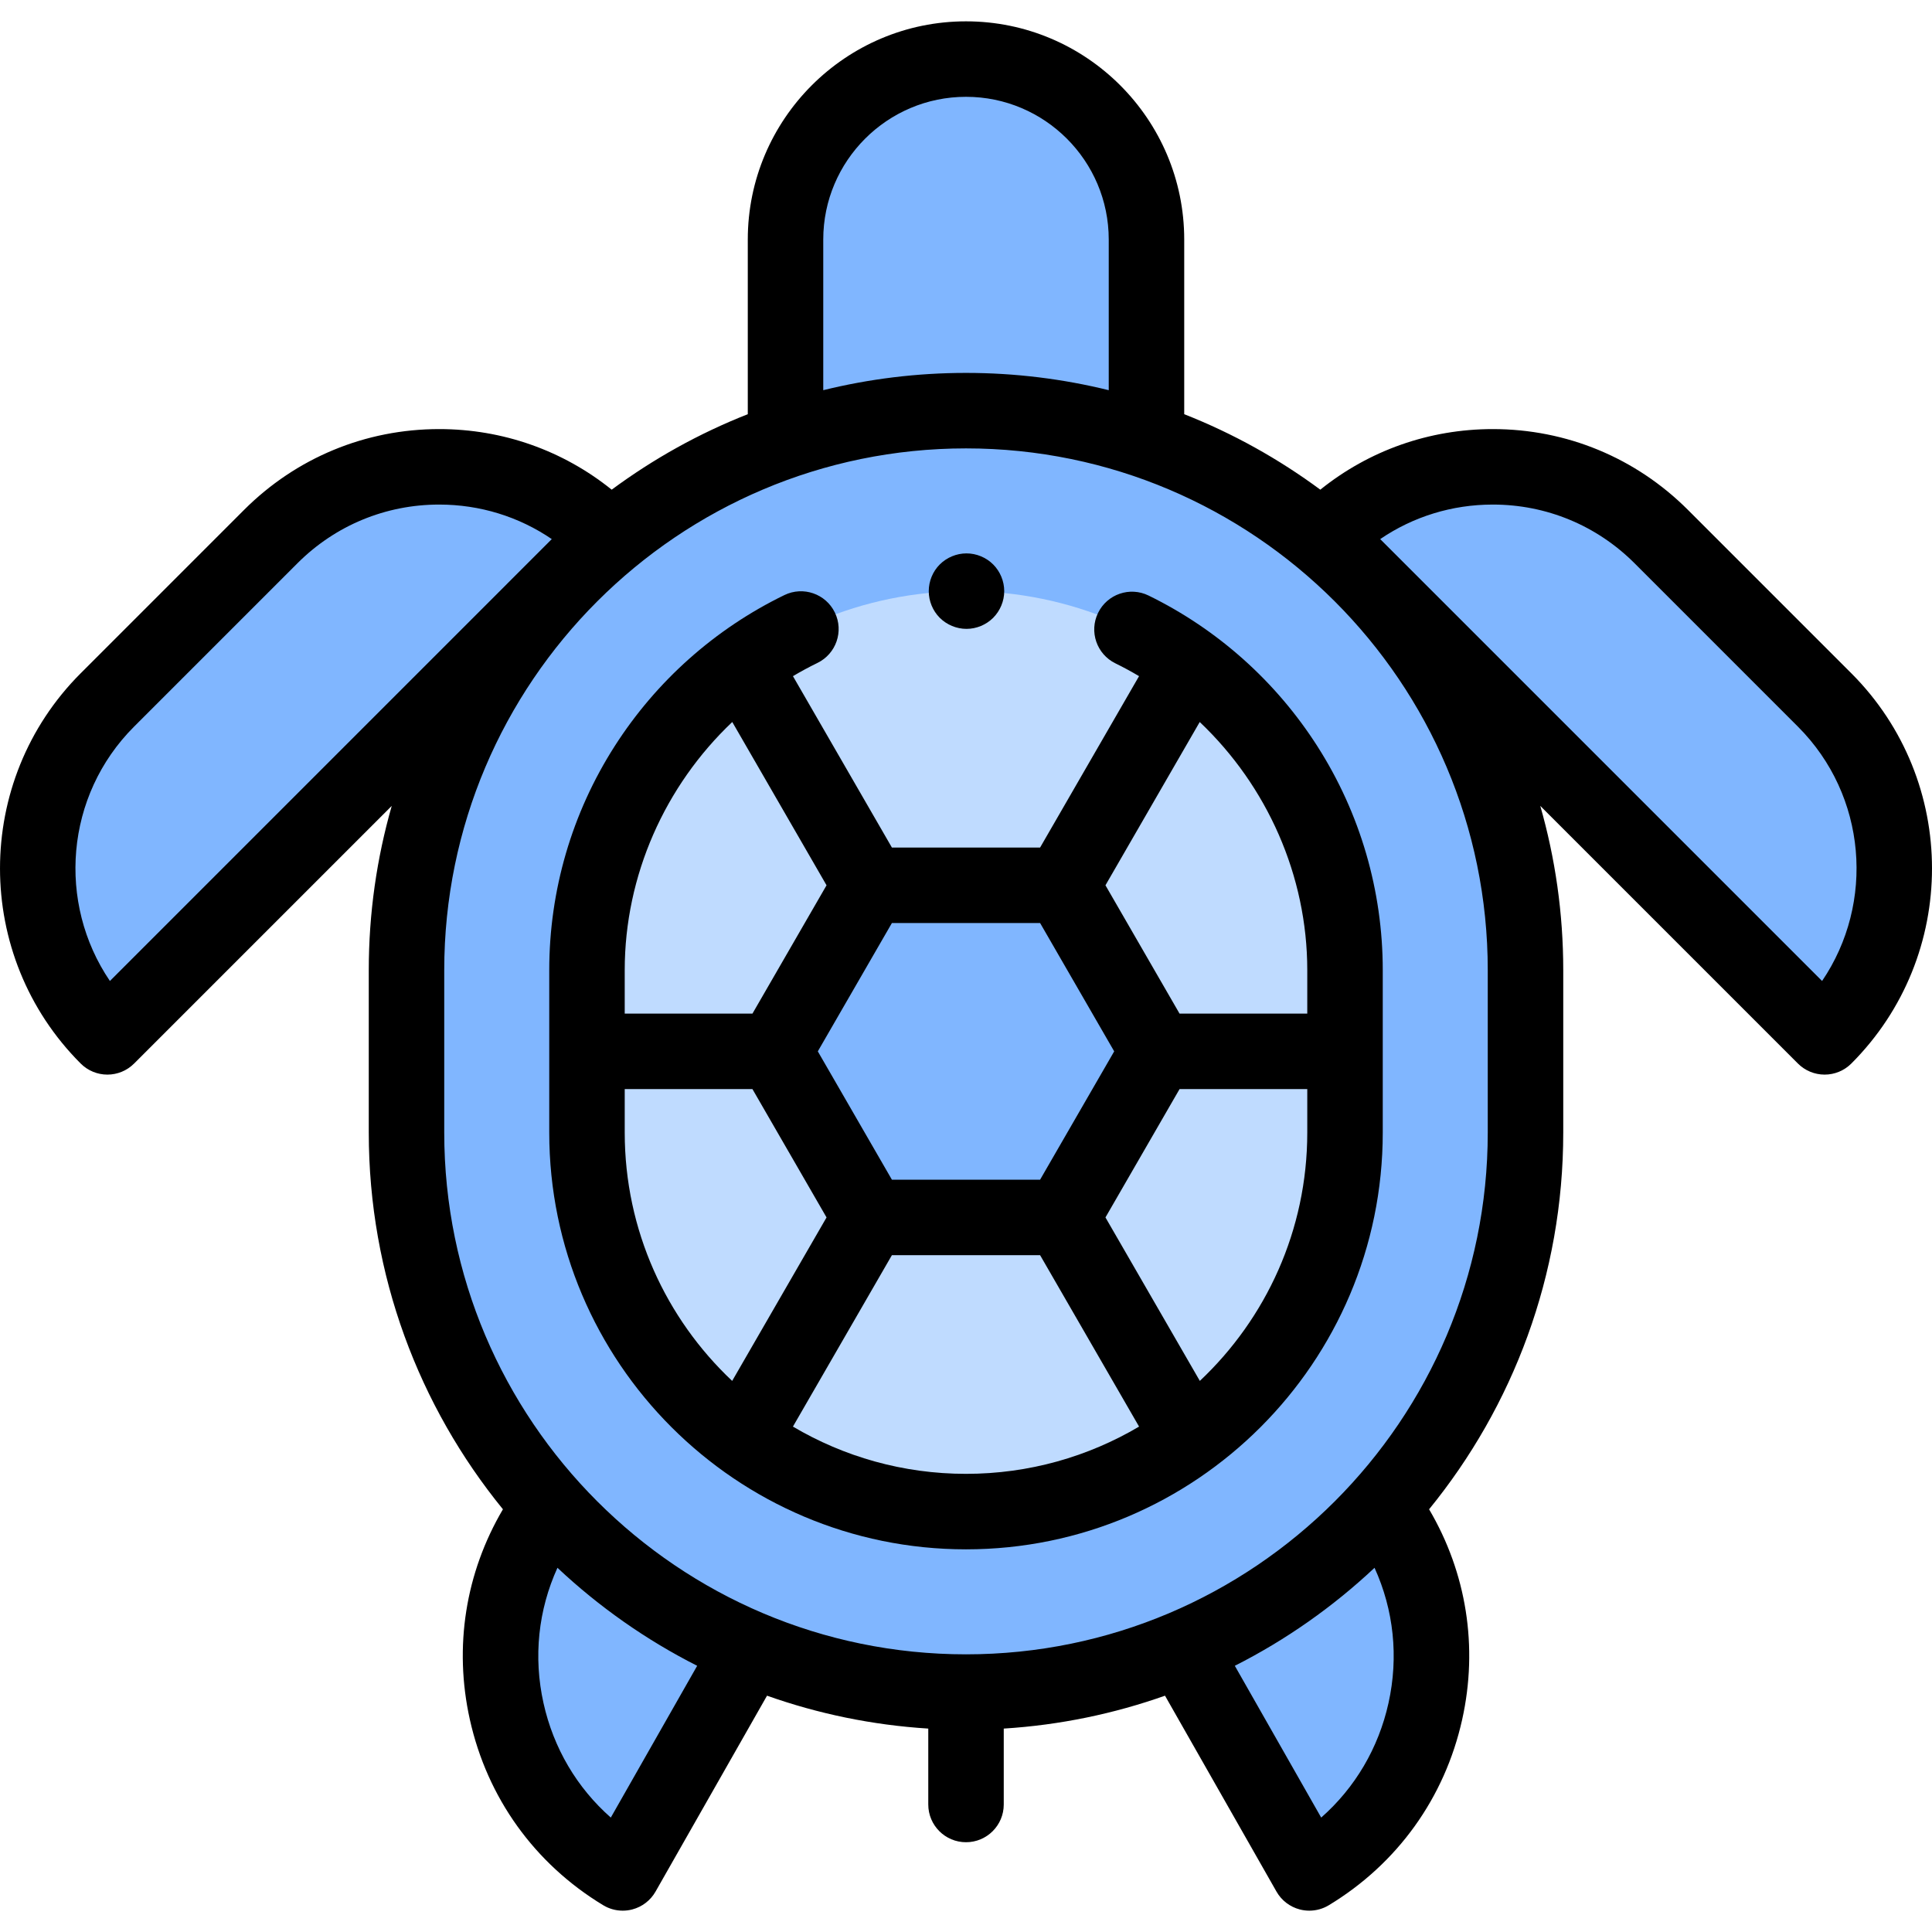 <svg id="Capa_1" enable-background="new 0 0 511.931 511.931" height="512" viewBox="0 0 511.931 511.931" width="512" xmlns="http://www.w3.org/2000/svg"><g id="XMLID_327_"><g id="XMLID_1340_"><g id="XMLID_1520_"><path id="XMLID_1199_" d="m144.715 400.533-.741 1.107c-21.251 31.773-11.676 74.856 21.032 94.638l33.511-58.885z" fill="#80b6ff"/></g><g id="XMLID_1339_"><path id="XMLID_1197_" d="m303.789 113.49v-50.014c0-26.412-21.411-47.823-47.823-47.823-26.412 0-47.823 21.411-47.823 47.823v50.014z" fill="#80b6ff"/></g><g id="XMLID_1329_"><path id="XMLID_1196_" d="m367.216 400.533.741 1.107c21.251 31.773 11.676 74.856-21.032 94.638l-33.511-58.885z" fill="#80b6ff"/></g><g id="XMLID_1309_"><path id="XMLID_1195_" d="m255.966 108.81c-81.878 0-148.253 66.375-148.253 148.252v43.041c0 81.878 66.375 148.252 148.252 148.252 81.878 0 148.252-66.375 148.252-148.252v-43.041c.001-81.877-66.374-148.252-148.251-148.252z" fill="#80b6ff"/></g><g id="XMLID_1306_"><g id="XMLID_1307_"><path id="XMLID_28_" d="m255.965 156.634c-55.376 0-100.429 45.052-100.429 100.429v43.041c0 55.377 45.053 100.429 100.429 100.429s100.429-45.052 100.429-100.429v-43.041c0-55.377-45.052-100.429-100.429-100.429z" fill="#bfdbff"/></g></g><g id="XMLID_1305_"><path id="XMLID_1194_" d="m483.475 274.744-132.558-132.557c24.654-24.654 64.626-24.654 89.279 0l43.278 43.278c24.655 24.654 24.655 64.625.001 89.279z" fill="#80b6ff"/></g><g id="XMLID_23_"><path id="XMLID_444_" d="m28.456 274.744 132.558-132.558c-24.654-24.654-64.626-24.654-89.279 0l-43.278 43.278c-24.655 24.655-24.655 64.626-.001 89.28z" fill="#80b6ff"/></g><g id="XMLID_1313_"><path id="XMLID_29_" d="m230.559 322.588-25.406-44.005 25.406-44.004h50.813l25.406 44.004-25.406 44.005z" fill="#80b6ff"/></g></g><g id="XMLID_1201_"><path id="XMLID_1210_" d="m304.341 157.802c-4.966-2.429-10.951-.372-13.377 4.589-2.428 4.961-.373 10.95 4.588 13.377 2.145 1.049 4.231 2.188 6.268 3.394l-26.221 45.417h-39.266l-26.221-45.415c2.104-1.246 4.259-2.42 6.479-3.498 4.968-2.414 7.038-8.397 4.624-13.365s-8.399-7.036-13.364-4.624c-18.38 8.931-33.929 22.77-44.967 40.02-11.349 17.738-17.348 38.267-17.348 59.368v43.041c0 60.891 49.538 110.429 110.43 110.429 60.891 0 110.429-49.538 110.429-110.429v-43.041c0-21.05-5.973-41.538-17.271-59.247-10.988-17.223-26.474-31.059-44.783-40.016zm42.053 99.261v11.521h-33.843l-19.633-34.005 24.978-43.264c17.816 16.889 28.498 40.681 28.498 65.748zm-70.796 55.525h-39.266l-19.632-34.005 19.633-34.005h39.266l19.633 34.005zm-81.566-121.277 24.981 43.268-19.633 34.005h-33.844v-11.521c0-25.084 10.678-48.867 28.496-65.752zm-28.496 108.793v-11.521h33.844l19.633 34.005-25.009 43.317c-17.515-16.502-28.468-39.895-28.468-65.801zm44.571 77.909 26.226-45.425h39.266l26.226 45.424c-13.454 7.95-29.131 12.521-45.858 12.521s-32.406-4.57-45.86-12.52zm107.82-12.109-25.008-43.316 19.633-34.005h33.843v11.521c-.001 25.905-10.954 49.298-28.468 65.8z"/><path id="XMLID_1224_" d="m490.547 178.394-43.278-43.279c-13.812-13.812-32.178-21.419-51.711-21.419-16.828 0-32.78 5.658-45.709 16.053-11.018-8.147-23.123-14.904-36.06-20v-46.273c0-31.884-25.939-57.823-57.823-57.823s-57.823 25.94-57.823 57.823v46.273c-12.936 5.096-25.041 11.853-36.059 20-12.929-10.395-28.881-16.053-45.709-16.053-19.533 0-37.898 7.607-51.711 21.419l-43.278 43.279c-28.513 28.513-28.513 74.908 0 103.421 1.876 1.875 4.419 2.929 7.071 2.929s5.195-1.054 7.071-2.929l68.273-68.272c-3.962 13.832-6.087 28.432-6.087 43.52v43.041c0 37.815 13.339 72.568 35.549 99.819-9.922 16.842-13.047 36.445-8.768 55.702 4.608 20.739 17.158 38.215 35.338 49.21 1.574.953 3.366 1.443 5.175 1.443.843 0 1.689-.106 2.52-.323 2.611-.68 4.837-2.386 6.172-4.731l29.542-51.911c13.501 4.785 27.837 7.784 42.726 8.717v20.112c0 5.523 4.478 10 10 10s10-4.477 10-10v-20.112c14.889-.933 29.225-3.933 42.726-8.717l29.542 51.911c1.335 2.345 3.56 4.051 6.172 4.731.83.216 1.676.323 2.52.323 1.809 0 3.601-.491 5.175-1.443 18.179-10.994 30.728-28.47 35.337-49.209 4.28-19.257 1.154-38.862-8.768-55.702 22.211-27.251 35.549-62.005 35.549-99.82v-43.041c0-15.088-2.125-29.688-6.087-43.521l68.274 68.274c1.876 1.875 4.419 2.929 7.071 2.929s5.195-1.054 7.071-2.929c28.509-28.514 28.509-74.909-.003-103.422zm-272.405-114.918c0-20.856 16.968-37.823 37.823-37.823s37.823 16.967 37.823 37.823v39.914c-12.125-2.985-24.79-4.58-37.823-4.58s-25.699 1.595-37.823 4.58zm-189.019 196.459c-14.029-20.664-11.894-49.1 6.404-67.399l43.278-43.278c10.035-10.035 23.377-15.561 37.568-15.561 10.799 0 21.105 3.2 29.837 9.151zm132.724 221.677c-8.964-7.899-15.176-18.382-17.83-30.326-2.723-12.25-1.391-24.689 3.695-35.861 10.989 10.321 23.445 19.095 37.023 25.968zm206.066-30.325c-2.654 11.943-8.866 22.426-17.829 30.325l-22.888-40.219c13.577-6.873 26.033-15.646 37.022-25.967 5.086 11.17 6.417 23.61 3.695 35.861zm26.305-151.183c0 76.232-62.02 138.252-138.252 138.252-76.233 0-138.253-62.02-138.253-138.252v-43.041c0-76.232 62.02-138.252 138.253-138.252 76.232 0 138.252 62.02 138.252 138.252zm88.59-40.169-117.088-117.089c8.731-5.951 19.038-9.15 29.837-9.15 14.191 0 27.533 5.526 37.568 15.561l43.278 43.279c18.3 18.299 20.435 46.735 6.405 67.399z"/><path id="XMLID_1239_" d="m256.095 166.635c2.63 0 5.21-1.07 7.07-2.93 1.859-1.87 2.93-4.44 2.93-7.07s-1.07-5.21-2.93-7.07-4.44-2.93-7.07-2.93-5.21 1.07-7.08 2.93c-1.86 1.86-2.92 4.44-2.92 7.07s1.06 5.21 2.92 7.07c1.87 1.86 4.451 2.93 7.08 2.93z"/></g></g></svg>